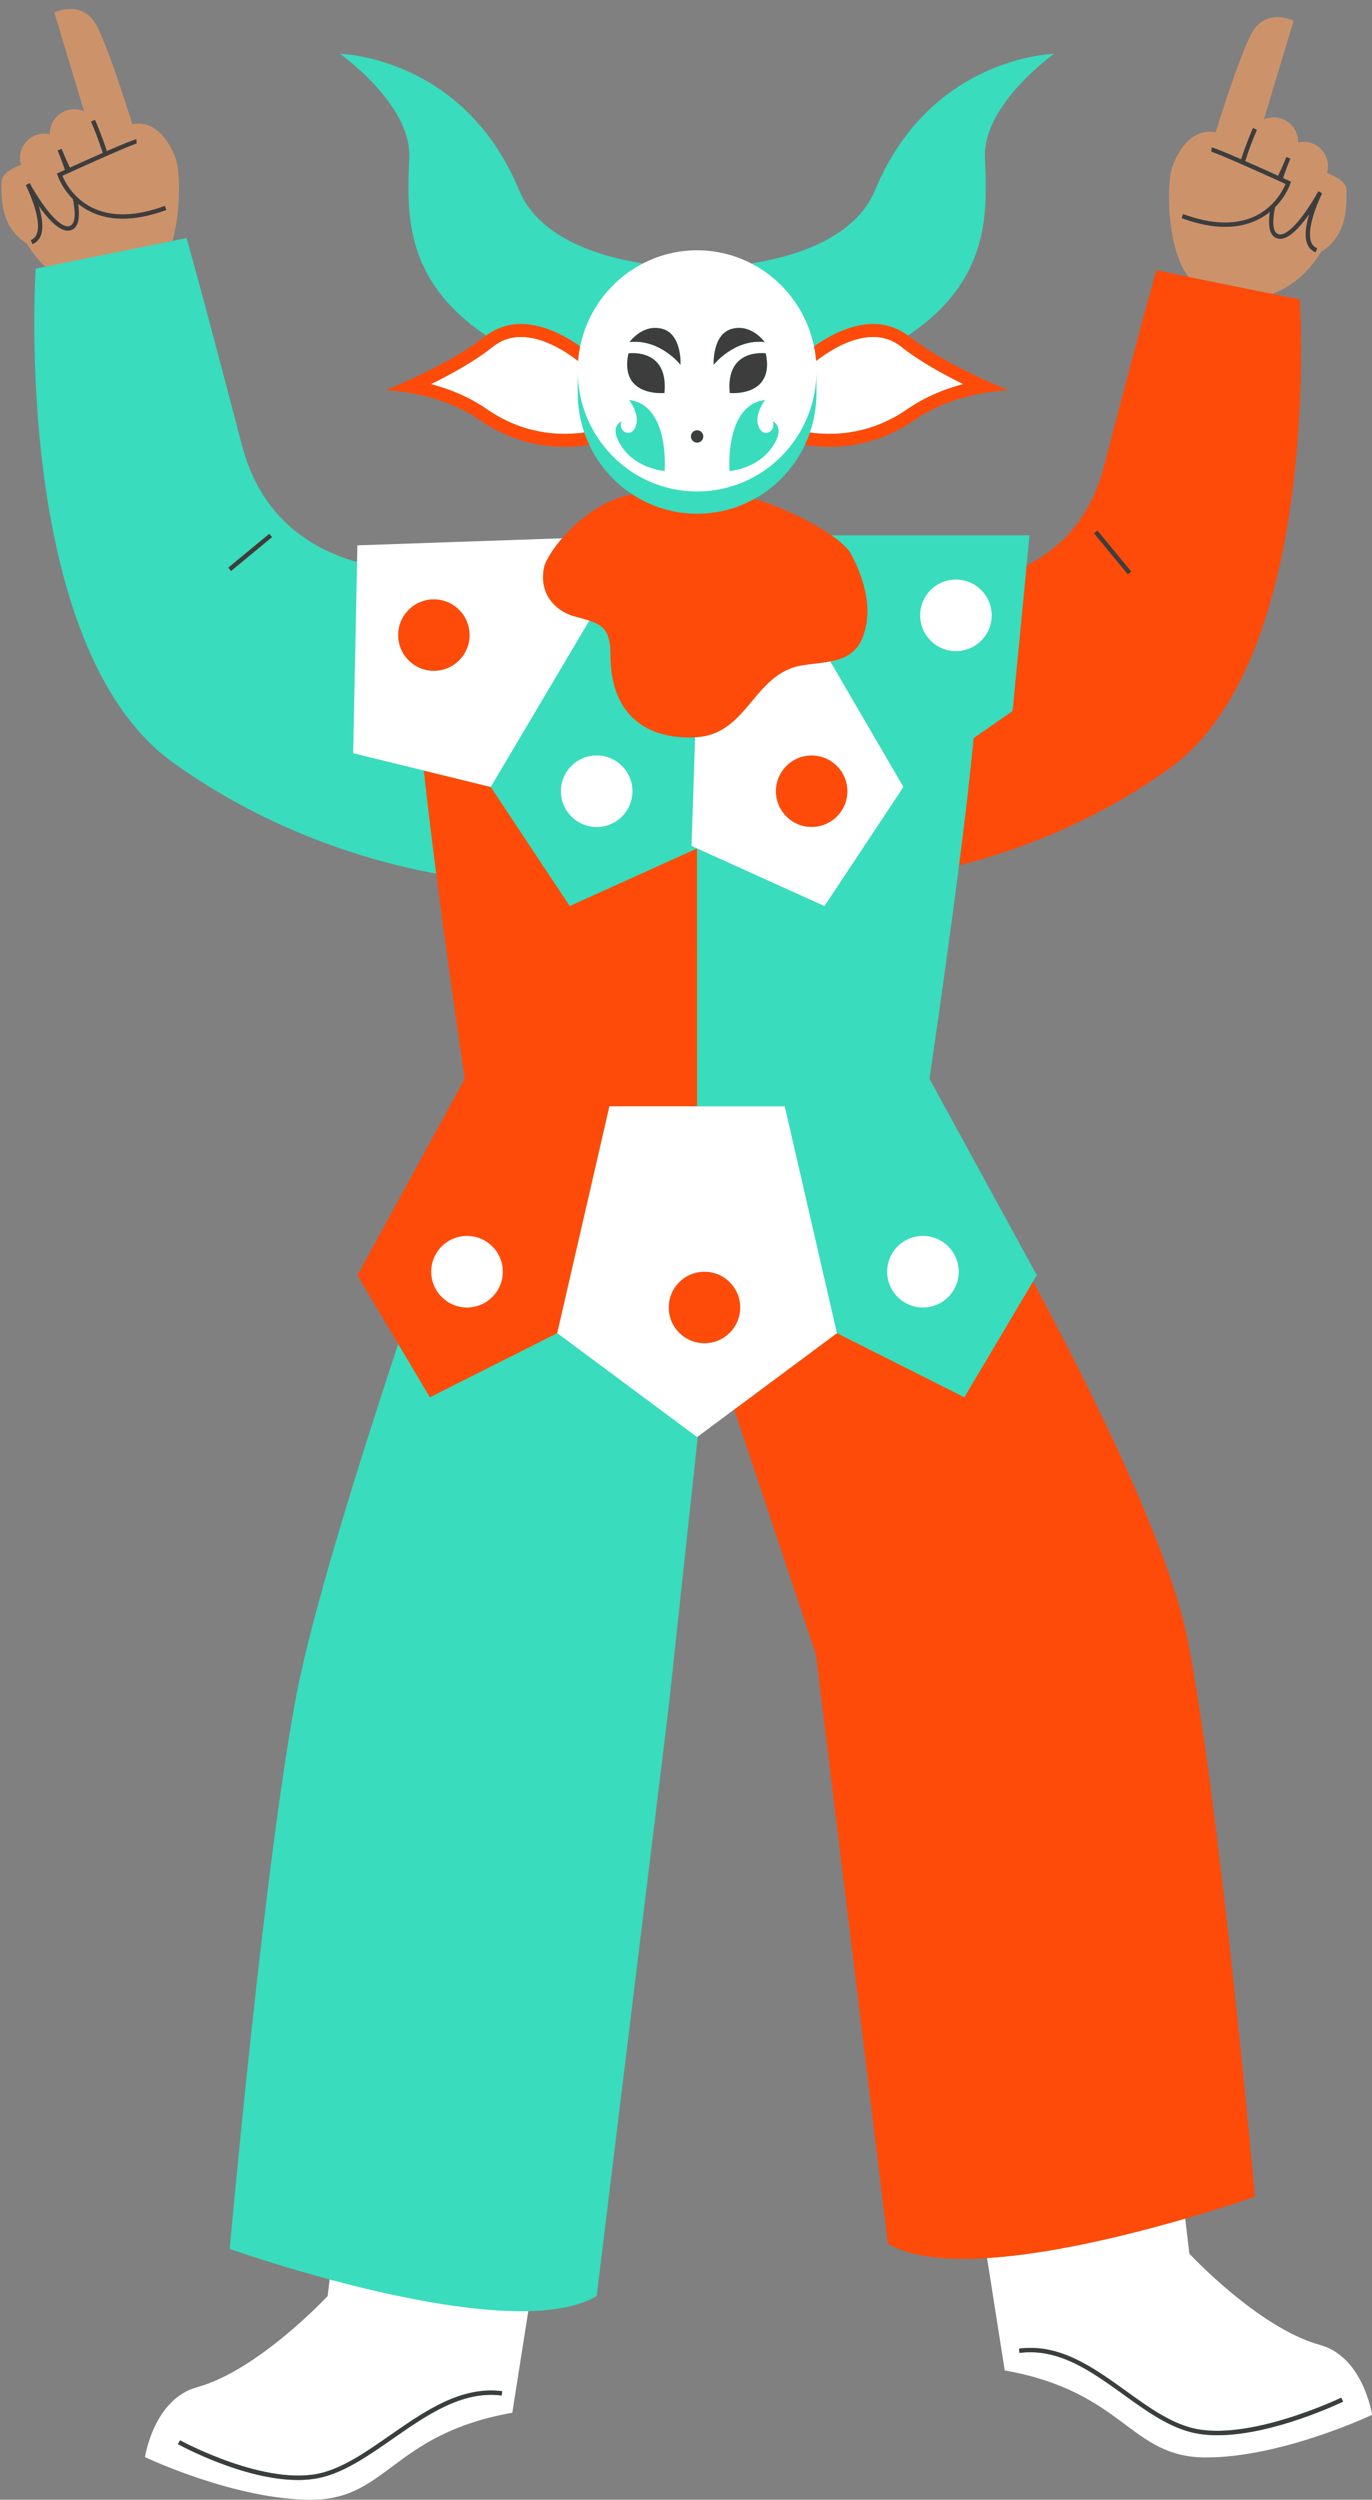 <?xml version="1.0" encoding="UTF-8"?><svg xmlns="http://www.w3.org/2000/svg" xmlns:xlink="http://www.w3.org/1999/xlink" height="501.8" preserveAspectRatio="xMidYMid meet" version="1.0" viewBox="-0.3 -1.8 275.5 501.8" width="275.5" zoomAndPan="magnify"><rect x="-0.3" y="-1.8" width="275.5" height="501.8" fill="#808080" stroke="none"/><g id="change1_1"><path d="M274.307,482.486c-3.143,1.417-18.946,8.225-32.45,8.225c-7.069,0-10.893-2.847-15.732-6.45 c-5.145-3.83-11.528-8.583-23.971-10.905l-3.571-22.698l-0.727,0.045c-1.636,0.102-3.214,0.153-4.69,0.153 c-6.307,0-11.152-0.928-14.415-2.757l-14.422-117.944l-16.79-50.312l-8.483,6.304l-0.007,0.065l0.631,0.469l0.134-0.1l-5.838,54.253 l-14.46,118.26c-3.375,2.025-8.18,2.919-13.735,3.047c-0.265,0.006-0.542,0.001-0.81,0.004l-3.1,19.701 c-12.442,2.322-18.826,7.075-23.97,10.905c-4.84,3.604-8.663,6.45-15.732,6.45c-13.504,0-29.307-6.808-32.45-8.225 c0.484-2.322,2.727-10.859,9.778-12.796c12.429-3.415,26.021-17.929,26.594-18.545l0.178-0.192l0.405-3.448 c-0.259-0.069-0.525-0.138-0.781-0.206c-11.495-3.089-20.071-6.141-20.071-6.141s7.022-78.114,13.454-111.467 c3.148-16.319,12.079-45.077,20.381-70.197l0.542,0.913c0.073-0.221,0.144-0.439,0.218-0.661l0.114-0.346l-8.144-13.714 l21.729-39.758l-0.366-0.189c-0.443-2.991-3.247-21.998-5.666-40.746l-0.075-0.579l-0.574-0.105 c-0.081-0.015-0.17-0.034-0.252-0.049c0.036,0.279,0.071,0.557,0.107,0.836c-13.012-2.4-33.154-8.202-52.755-22.236 c-32.73-23.435-27.664-99.21-27.664-99.21l1.939-0.394l0.959-0.195L9.36,51.164c-1.362-1.288-2.571-2.793-3.596-4.474l-0.098-0.161 l-0.16-0.1c-4.758-2.985-4.723-8.295-4.704-11.148l0.002-0.456c0.002-1.007,1.114-1.919,3.401-2.791l0.691-0.263l-0.208-0.709 c-0.111-0.38-0.167-0.767-0.167-1.15c0-2.256,1.844-4.092,4.11-4.092c0.298,0,0.594,0.034,0.905,0.104l1,0.224l-0.031-1.134 c0-2.25,1.844-4.086,4.11-4.086c0.572,0,1.13,0.118,1.656,0.349l1.588,0.697l-6.268-20.79c0.528-0.176,1.342-0.383,2.25-0.383 c1.724,0,3.111,0.74,4.122,2.199c2.242,3.237,7.498,20.214,7.551,20.385l0.239,0.774l0.771-0.248c0,0,0.367-0.109,0.941-0.109 c1.624,0,4.663,0.854,6.776,6.569c0.744,2.011,1.054,9.798-0.689,15.979l-0.112,0.396l0.882-0.179l2.837-0.576 c0,0,2.1,7.031,11.101,41.514c3.686,14.122,13.195,20.687,23.138,23.521l-0.017,0.827l0.796,0.227l0.074-3.633 c3.755-0.128,20.977-0.716,40.337-1.389l0.348-0.012l0.228-0.263c3.978-4.58,9.069-7.782,13.621-8.564l0.907-0.156 c-0.351-0.206-0.703-0.41-1.043-0.632c-3.703-2.427-6.702-5.854-8.617-9.908c-0.119-0.251-0.225-0.51-0.334-0.766 c-1.523,0.226-3.059,0.347-4.569,0.347c-6.043,0-11.677-1.784-16.746-5.303c-5.645-3.918-12.126-5.296-15.949-5.781 c4.258-1.878,12.042-5.581,16.99-9.541c0.067-0.054,0.137-0.102,0.206-0.15l0.181-0.129l0.911-0.676l-0.661-0.443 c-0.243,0.155-0.487,0.299-0.727,0.476C80.389,54.206,81.509,40.263,81.879,29.73C82.252,19.105,67.994,9.012,67.994,9.012 s24.811,0.472,35.923,27.329c4.07,9.837,16.5,13.43,24.881,14.744c-0.381,0.196-0.755,0.404-1.124,0.62 c0.334,0.057,0.672,0.119,1,0.17l0.258,0.04l0.232-0.12c3.284-1.692,6.821-2.551,10.514-2.551c3.693,0,7.23,0.858,10.514,2.551 l0.232,0.12l0.258-0.04c0.328-0.051,0.666-0.113,1-0.17c-0.369-0.216-0.743-0.424-1.124-0.62 c8.381-1.315,20.812-4.907,24.882-14.745c11.112-26.857,35.923-27.329,35.923-27.329s-14.258,10.094-13.885,20.718 c0.37,10.532,1.49,24.477-15.454,35.827c-0.24-0.177-0.484-0.321-0.727-0.476l-0.663,0.444l1.091,0.801 c0.07,0.049,0.141,0.098,0.21,0.153c4.947,3.96,12.73,7.662,16.989,9.541c-3.823,0.485-10.304,1.863-15.949,5.781 c-5.069,3.519-10.703,5.303-16.746,5.303c-1.51,0-3.047-0.122-4.57-0.348c-0.11,0.256-0.216,0.515-0.334,0.766 c-2.172,4.599-5.738,8.397-10.147,10.837c-0.346,0.192-0.701,0.369-1.058,0.543l0.849,0.229c3.933,1.06,10.709,4.041,15.242,7.197 l0.206,0.143h1.341c-0.344-0.265-0.705-0.532-1.089-0.8c21.61,0,39.762,0,39.762,0l-0.584,6.061l-0.091,0.942l0.452-0.229 c8.114-4.106,13.472-10.954,15.925-20.353c7.03-26.935,9.646-36.295,10.336-38.711l7.818,1.587l-1.318-1.702 c-4.272-5.514-4.145-18.528-3.135-21.257c2.114-5.716,5.153-6.57,6.776-6.57c0.576,0,0.943,0.109,0.947,0.111l0.763,0.231 l0.241-0.759c0.053-0.171,5.309-17.149,7.551-20.385c1.011-1.459,2.397-2.199,4.121-2.199c0.907,0,1.722,0.207,2.25,0.383 l-6.268,20.79l1.588-0.697c0.527-0.231,1.085-0.349,1.657-0.349c2.266,0,4.109,1.836,4.109,4.092l-0.025,1.024l0.994-0.121 c0.312-0.07,0.607-0.104,0.905-0.104c2.267,0,4.11,1.835,4.11,4.092c0,0.383-0.057,0.77-0.168,1.15l-0.208,0.709l0.691,0.263 c2.286,0.871,3.398,1.784,3.4,2.791l0.002,0.456c0.019,2.853,0.054,8.165-4.704,11.147l-0.16,0.1l-0.098,0.161 c-2.424,3.976-5.588,6.699-9.404,8.096l-2.656,0.973l7.666,1.556c0.361,7.016,2.89,72.269-25.983,92.942 c-12.337,8.834-26.314,15.279-41.544,19.166c-0.036,0.286-0.072,0.57-0.108,0.856c-2.698,21.092-5.94,42.813-5.943,42.832 l21.556,39.441l-0.741,1.248l-0.477,0.804c12.166,22.733,27.285,53.44,30.785,71.586c6.05,31.364,12.706,103.313,13.387,110.766 c-1.655,0.573-6.685,2.278-13.37,4.223l-0.649,0.189l0.933,7.946l0.178,0.192c0.572,0.616,14.166,15.131,26.594,18.545 C271.581,471.628,273.823,480.165,274.307,482.486z" fill="#39DCBC"/></g><g id="change2_1"><path d="M195.2,146.378l7.831-5.446l2.816-29.2c6.885-3.484,12.825-9.551,15.511-19.841 c8.551-32.76,10.547-39.44,10.547-39.44l6.431,1.305l16.845,3.419l5.498,1.116c0,0,4.814,71.989-26.281,94.254 c-14.971,10.72-30.268,16.378-42.119,19.372C193.465,162.65,194.545,153.508,195.2,146.378z M207.151,255.439l-13.811,23.257 l-25.582-12.881l-20.629,15.329l16.415,49.187l14.46,118.26c4.573,2.744,11.767,3.414,19.902,2.91 c13.159-0.816,28.781-4.711,39.793-7.914c8.314-2.418,14-4.441,14-4.441s-7.022-78.115-13.455-111.467 C234.758,309.605,219.97,279.361,207.151,255.439z M194.982,148.637c0.076-0.772,0.147-1.525,0.215-2.256h0 C195.129,147.112,195.058,147.865,194.982,148.637z M139.663,168.519L114.1,180.082l-15.86-23.908l0.001-0.001l-13.434-3.294 c0.676,6.306,1.554,13.503,2.483,20.706c2.654,20.563,5.728,41.166,5.728,41.166s0.002,0.001,0.002,0.001l-21.555,39.439 l8.19,13.792l6.362,10.713l25.582-12.881l10.479-45.527h17.596L139.663,168.519z M112.559,106.258 c-1.769,2.038-3.016,4.011-3.527,5.415c-1.205,4.821,1.205,8.437,5.223,10.044c1.477,0.422,2.727,0.735,3.776,1.081 c2.943,0.971,4.259,2.215,4.259,6.954c0,10.847,6.026,16.873,16.873,16.471c0.04-0.001,0.077-0.007,0.117-0.009 c10.734-0.489,11.57-12.853,21.577-14.454c1.874-0.288,3.796-0.425,5.569-0.774c3.169-0.624,5.854-1.934,6.885-6.056 c1.607-5.223-0.402-11.249-2.812-15.668c-0.64-1.097-2.033-2.34-3.83-3.591c-4.387-3.054-11.199-6.156-15.491-7.313 c-3.414,1.889-7.332,2.964-11.5,2.964c-4.806,0-9.278-1.434-13.03-3.893C121.032,98.395,115.875,102.438,112.559,106.258z M118.032,87.522c-0.385-0.814-0.721-1.656-1.015-2.517c-1.198,0.161-2.495,0.268-3.878,0.268c-5.667,0-10.953-1.675-15.711-4.978 c-3.665-2.544-7.663-4.073-11.133-4.991c4.063-2.005,8.823-4.633,12.274-7.395c1.727-1.382,3.608-2.053,5.754-2.053 c4.179,0,8.442,2.52,11.471,4.829c0.08-1.003,0.214-1.991,0.412-2.956c-5.03-3.529-12.497-6.884-18.871-2.172 c-0.136,0.101-0.275,0.189-0.41,0.297C89.991,71.402,77.12,76.557,77.12,76.557s10.443,0.096,18.806,5.901 C104.095,88.129,112.303,88.41,118.032,87.522z M183.431,82.458c8.363-5.805,18.806-5.901,18.806-5.901s-12.871-5.155-19.803-10.703 c-0.135-0.108-0.274-0.196-0.41-0.297c-6.374-4.712-13.842-1.356-18.872,2.173c0.198,0.965,0.332,1.953,0.412,2.956 c3.029-2.31,7.292-4.83,11.472-4.83c2.146,0,4.027,0.671,5.754,2.053c3.451,2.762,8.211,5.39,12.274,7.395 c-3.47,0.918-7.468,2.447-11.133,4.991c-4.758,3.303-10.044,4.978-15.711,4.978c-1.384,0-2.681-0.107-3.879-0.268 c-0.294,0.861-0.63,1.703-1.015,2.517C167.053,88.41,175.261,88.129,183.431,82.458z M141.16,253.484 c-3.968,0-7.185,3.217-7.185,7.185c0,3.968,3.217,7.185,7.185,7.185c3.968,0,7.185-3.217,7.185-7.185 C148.345,256.701,145.128,253.484,141.16,253.484z M155.497,157.032c0,3.968,3.217,7.185,7.185,7.185 c3.968,0,7.185-3.217,7.185-7.185c0-3.968-3.217-7.185-7.185-7.185C158.714,149.847,155.497,153.064,155.497,157.032z M79.638,125.689c0,3.968,3.217,7.185,7.185,7.185c3.968,0,7.185-3.217,7.185-7.185c0-3.968-3.217-7.185-7.185-7.185 C82.855,118.504,79.638,121.721,79.638,125.689z" fill="#FF4B0A"/></g><g id="change3_1"><path d="M264.993,48.745c-2.13,3.492-5.291,6.776-9.812,8.431l-16.845-3.419c-4.487-5.792-4.359-19.032-3.253-22.024 c3.222-8.713,8.713-6.945,8.713-6.945s5.32-17.229,7.658-20.605c2.989-4.314,8.007-1.834,8.007-1.834l-5.979,19.835 c0.606-0.266,1.274-0.416,1.978-0.416c2.712,0,4.91,2.19,4.91,4.892c0,0.042-0.005,0.082-0.006,0.123 c0.348-0.078,0.708-0.123,1.08-0.123c2.712,0,4.91,2.19,4.91,4.892c0,0.478-0.072,0.938-0.2,1.375 c1.641,0.625,3.913,1.682,3.916,3.537C270.074,39.322,270.399,45.356,264.993,48.745z M26.278,23.149c0,0-5.32-17.229-7.658-20.605 C15.631-1.77,10.613,0.71,10.613,0.71l5.98,19.834c-0.606-0.266-1.274-0.416-1.978-0.416c-2.712,0-4.91,2.19-4.91,4.892 c0,0.042,0.005,0.082,0.006,0.123c-0.348-0.078-0.708-0.123-1.08-0.123c-2.712,0-4.91,2.19-4.91,4.892 c0,0.478,0.072,0.938,0.2,1.375c-1.641,0.625-3.913,1.682-3.916,3.537c-0.004,2.858-0.329,8.892,5.076,12.283 c1.001,1.642,2.242,3.231,3.729,4.638l25.511-5.178c1.776-6.295,1.496-14.239,0.67-16.473 C31.769,21.381,26.278,23.149,26.278,23.149z" fill="#CC936B"/></g><g id="change4_1"><path d="M65.891,455.788l-0.388,3.302c0,0-13.868,14.925-26.22,18.318c-8.754,2.405-10.467,14.034-10.467,14.034 S46.807,500,62.167,500s16.237-13.165,40.405-17.47l3.208-20.39C93.736,462.418,78.153,459.083,65.891,455.788z M100.432,479.079 c-7.915-1.035-15.02,3.916-21.9,8.701c-4.74,3.296-9.216,6.409-13.885,7.642c-1.624,0.429-3.357,0.614-5.137,0.614 c-10.846,0-23.466-6.86-24.083-7.198l0.423-0.77c0.173,0.095,17.399,9.457,28.572,6.506c4.52-1.194,8.935-4.264,13.608-7.514 c7.017-4.88,14.274-9.922,22.515-8.852L100.432,479.079z M264.742,468.919c-12.352-3.393-26.22-18.318-26.22-18.318l-0.823-7.015 c-11.012,3.203-26.634,7.098-39.793,7.914l3.546,22.54c24.168,4.305,25.046,17.47,40.405,17.47s33.352-8.558,33.352-8.558 S273.496,471.324,264.742,468.919z M244.178,487.052c-1.913,0-3.755-0.191-5.448-0.639c-4.71-1.245-8.968-4.311-13.476-7.559 c-6.378-4.594-12.967-9.349-20.832-8.322l-0.113-0.871c8.197-1.069,14.941,3.785,21.459,8.481c4.44,3.198,8.634,6.219,13.187,7.422 c11.189,2.955,29.883-5.962,30.071-6.052l0.381,0.79C268.744,480.623,255.267,487.052,244.178,487.052z M139.675,220.288h-17.596 l-10.479,45.527l28.08,20.865l0.134-0.1l7.316-5.437l20.629-15.329l-10.479-45.527H139.675z M141.16,267.854 c-3.968,0-7.185-3.217-7.185-7.185c0-3.968,3.217-7.185,7.185-7.185c3.968,0,7.185,3.217,7.185,7.185 C148.345,264.637,145.128,267.854,141.16,267.854z M98.241,156.173l19.79-33.375c-1.048-0.346-2.298-0.658-3.776-1.081 c-4.018-1.607-6.428-5.223-5.223-10.044c0.511-1.404,1.758-3.377,3.527-5.415c-21.918,0.761-41.094,1.414-41.094,1.414l-0.068,3.354 L70.616,149.4l14.191,3.479L98.241,156.173z M79.638,125.689c0-3.968,3.217-7.185,7.185-7.185c3.968,0,7.185,3.217,7.185,7.185 c0,3.968-3.217,7.185-7.185,7.185C82.855,132.874,79.638,129.657,79.638,125.689z M139.28,146.214l-0.719,21.799l1.115,0.5 l25.576,11.568l15.86-23.908l-14.686-25.187c-1.773,0.349-3.696,0.486-5.569,0.774C150.85,133.361,150.013,145.726,139.28,146.214z M169.867,157.032c0,3.968-3.217,7.185-7.185,7.185c-3.968,0-7.185-3.217-7.185-7.185c0-3.968,3.217-7.185,7.185-7.185 C166.65,149.847,169.867,153.064,169.867,157.032z M113.138,85.273c1.384,0,2.681-0.107,3.878-0.268 c-0.845-2.474-1.31-5.127-1.31-7.891c0-0.752,0-3.708,0-4.46c0,13.37,10.732,24.209,23.971,24.209 c13.239-0.001,23.971-10.839,23.971-24.209c0,0.752,0,3.708,0,4.46c0,2.764-0.465,5.417-1.309,7.891 c1.198,0.162,2.495,0.268,3.879,0.268c5.667,0,10.953-1.675,15.711-4.978c3.665-2.544,7.663-4.073,11.133-4.991 c-4.063-2.005-8.823-4.633-12.274-7.395c-1.727-1.382-3.608-2.053-5.754-2.053c-4.179,0-8.442,2.52-11.472,4.83 c-0.08-1.003-0.214-1.991-0.412-2.956c-1.49-7.279-6.218-13.357-12.593-16.644c-3.266-1.684-6.962-2.64-10.88-2.64 s-7.614,0.956-10.88,2.639c-6.375,3.287-11.104,9.365-12.593,16.644c-0.198,0.965-0.332,1.953-0.412,2.956 c-3.029-2.309-7.292-4.829-11.471-4.829c-2.146,0-4.027,0.671-5.754,2.053c-3.451,2.762-8.211,5.39-12.274,7.395 c3.47,0.918,7.468,2.447,11.133,4.991C102.185,83.598,107.471,85.273,113.138,85.273z M154.861,82.768c0,0,2.962,1.207-0.497,5.705 c-3.003,3.906-8.17,4.278-8.17,4.278s-1.056-13.275,7.152-14.262c0,0-2.3,2.885-1.313,5.353 C153.02,86.31,155.629,84.743,154.861,82.768z M146.242,77.091c-0.879-9.127,7.221-7.953,7.221-7.952 C155.346,77.964,146.242,77.091,146.242,77.091z M146.634,64.226c3.949-1.097,6.603,2.633,6.603,2.633 c-6.123-0.658-10.229,4.559-10.229,4.559S142.685,65.323,146.634,64.226z M139.679,84.579c0.682,0,1.235,0.554,1.235,1.236 s-0.553,1.235-1.235,1.235c-0.682,0-1.235-0.552-1.235-1.235C138.444,85.133,138.997,84.579,139.679,84.579z M132.723,64.226 c3.949,1.097,3.626,7.192,3.626,7.192s-4.106-5.217-10.229-4.559C126.12,66.859,128.774,63.129,132.723,64.226z M125.894,69.139 c0-0.001,8.1-1.175,7.221,7.952C133.115,77.091,124.011,77.964,125.894,69.139z M124.496,82.768 c-0.768,1.975,1.841,3.542,2.828,1.074c0.987-2.468-1.313-5.353-1.313-5.353c8.208,0.987,7.152,14.262,7.152,14.262 s-5.167-0.372-8.17-4.278C121.534,83.975,124.496,82.768,124.496,82.768z M119.515,149.847c3.968,0,7.185,3.217,7.185,7.185 c0,3.968-3.217,7.185-7.185,7.185c-3.968,0-7.185-3.217-7.185-7.185C112.33,153.064,115.547,149.847,119.515,149.847z M93.478,246.299c3.968,0,7.185,3.217,7.185,7.185c0,3.968-3.217,7.185-7.185,7.185c-3.968,0-7.185-3.217-7.185-7.185 C86.293,249.516,89.51,246.299,93.478,246.299z M192.213,253.484c0,3.968-3.217,7.185-7.185,7.185c-3.968,0-7.185-3.217-7.185-7.185 c0-3.968,3.217-7.185,7.185-7.185C188.996,246.299,192.213,249.516,192.213,253.484z M198.836,121.725 c0,3.968-3.217,7.185-7.185,7.185c-3.968,0-7.185-3.217-7.185-7.185c0-3.968,3.217-7.185,7.185-7.185 C195.619,114.54,198.836,117.757,198.836,121.725z" fill="#FFF"/></g><g id="change5_1"><path d="M245.728,43.744c-2.658,0-5.586-0.584-8.766-1.753l0.303-0.824c5.794,2.129,10.689,2.257,14.553,0.38 c3.874-1.884,5.559-5.3,6.022-6.415c-5.502-2.516-14.107-6.356-14.889-6.453l0.02-0.877c0.411,0,2.965,1.061,5.951,2.365 c0.978-3.038,2.094-5.635,2.374-6.271l0.804,0.353c-0.646,1.468-1.567,3.806-2.357,6.277c2.285,1.005,4.722,2.104,6.599,2.957 c0.53-1.101,0.963-2.095,1.25-2.782c0.185-0.471,0.326-0.815,0.399-0.99l0.816,0.324c-0.031,0.081-0.199,0.521-0.477,1.187 c-0.333,0.854-0.667,1.774-0.986,2.717c0.476,0.217,0.896,0.409,1.236,0.564l0.355,0.162l-0.12,0.371 c-0.045,0.141-0.846,2.529-3.087,4.774c-0.504,2.594-0.527,4.694,0.42,5.282c0.301,0.187,0.644,0.225,1.044,0.117 c2.492-0.667,6.06-6.447,7.225-8.618l0.778,0.405c-0.034,0.067-3.373,6.739-2.195,9.81c0.232,0.606,0.623,1.008,1.195,1.231 l-0.319,0.816c-0.804-0.312-1.375-0.897-1.695-1.735c-0.607-1.582-0.211-3.879,0.406-5.924c-1.514,2.146-3.452,4.403-5.168,4.862 c-0.641,0.17-1.223,0.098-1.734-0.219c-1.179-0.732-1.331-2.726-1.007-5.075c-0.708,0.571-1.524,1.107-2.463,1.565 C250.283,43.273,248.114,43.744,245.728,43.744z M18.256,39.907c-3.874-1.884-5.559-5.3-6.022-6.415 c5.502-2.515,14.108-6.356,14.89-6.453l-0.02-0.877c-0.411,0-2.965,1.061-5.95,2.365c-0.978-3.038-2.094-5.635-2.374-6.271 l-0.804,0.353c0.645,1.468,1.567,3.806,2.357,6.278c-2.285,1.005-4.724,2.105-6.601,2.958c-0.531-1.101-0.964-2.095-1.25-2.783 c-0.186-0.471-0.326-0.815-0.399-0.99l-0.816,0.324c0.031,0.082,0.2,0.522,0.479,1.19c0.333,0.854,0.666,1.773,0.985,2.714 c-0.477,0.217-0.896,0.409-1.237,0.565l-0.355,0.162l0.12,0.371c0.045,0.14,0.846,2.53,3.089,4.776 c0.503,2.593,0.526,4.692-0.421,5.279c-0.3,0.187-0.643,0.225-1.045,0.117c-2.494-0.667-6.06-6.447-7.224-8.618L4.88,35.357 c0.034,0.067,3.374,6.736,2.195,9.81c-0.232,0.606-0.623,1.009-1.195,1.231l0.319,0.817c0.804-0.312,1.374-0.896,1.697-1.735 c0.607-1.582,0.212-3.878-0.405-5.922c1.512,2.145,3.451,4.4,5.167,4.859c0.638,0.171,1.222,0.097,1.734-0.219 c1.179-0.731,1.331-2.724,1.007-5.071c0.707,0.57,1.522,1.105,2.459,1.562c1.934,0.944,4.101,1.415,6.488,1.415 c2.657,0,5.587-0.584,8.766-1.753l-0.303-0.824C27.015,41.656,22.119,41.784,18.256,39.907z M139.679,84.579 c-0.682,0-1.235,0.554-1.235,1.236c0,0.683,0.553,1.235,1.235,1.235c0.682,0,1.235-0.553,1.235-1.235S140.361,84.579,139.679,84.579 z M132.723,64.226c-3.949-1.097-6.603,2.633-6.603,2.633c6.123-0.658,10.229,4.559,10.229,4.559S136.672,65.323,132.723,64.226z M153.237,66.859c0,0-2.654-3.73-6.603-2.633c-3.949,1.097-3.626,7.192-3.626,7.192S147.114,66.201,153.237,66.859z M125.894,69.139 c-1.883,8.825,7.221,7.952,7.221,7.952C133.994,67.964,125.894,69.138,125.894,69.139z M146.242,77.091c0,0,9.104,0.873,7.221-7.952 C153.463,69.138,145.363,67.964,146.242,77.091z M54.33,106.028l-0.559-0.677l-8.235,6.796l0.559,0.677L54.33,106.028z M226.853,112.937l-6.794-8.237l-0.677,0.559l6.794,8.237L226.853,112.937z M78.03,487.06c-4.673,3.25-9.088,6.32-13.608,7.514 c-11.173,2.951-28.399-6.411-28.572-6.506l-0.423,0.77c0.617,0.338,13.237,7.198,24.083,7.198c1.78,0,3.513-0.185,5.137-0.614 c4.669-1.233,9.145-4.346,13.885-7.642c6.88-4.785,13.985-9.736,21.9-8.701l0.113-0.871C92.304,477.138,85.047,482.18,78.03,487.06z M269.026,479.512c-0.188,0.09-18.882,9.007-30.071,6.052c-4.553-1.203-8.747-4.224-13.187-7.422 c-6.518-4.696-13.262-9.55-21.459-8.481l0.113,0.871c7.865-1.027,14.454,3.728,20.832,8.322c4.508,3.248,8.766,6.314,13.476,7.559 c1.693,0.448,3.535,0.639,5.448,0.639c11.089,0,24.566-6.429,25.229-6.75L269.026,479.512z" fill="#3D3D3D"/></g></svg>